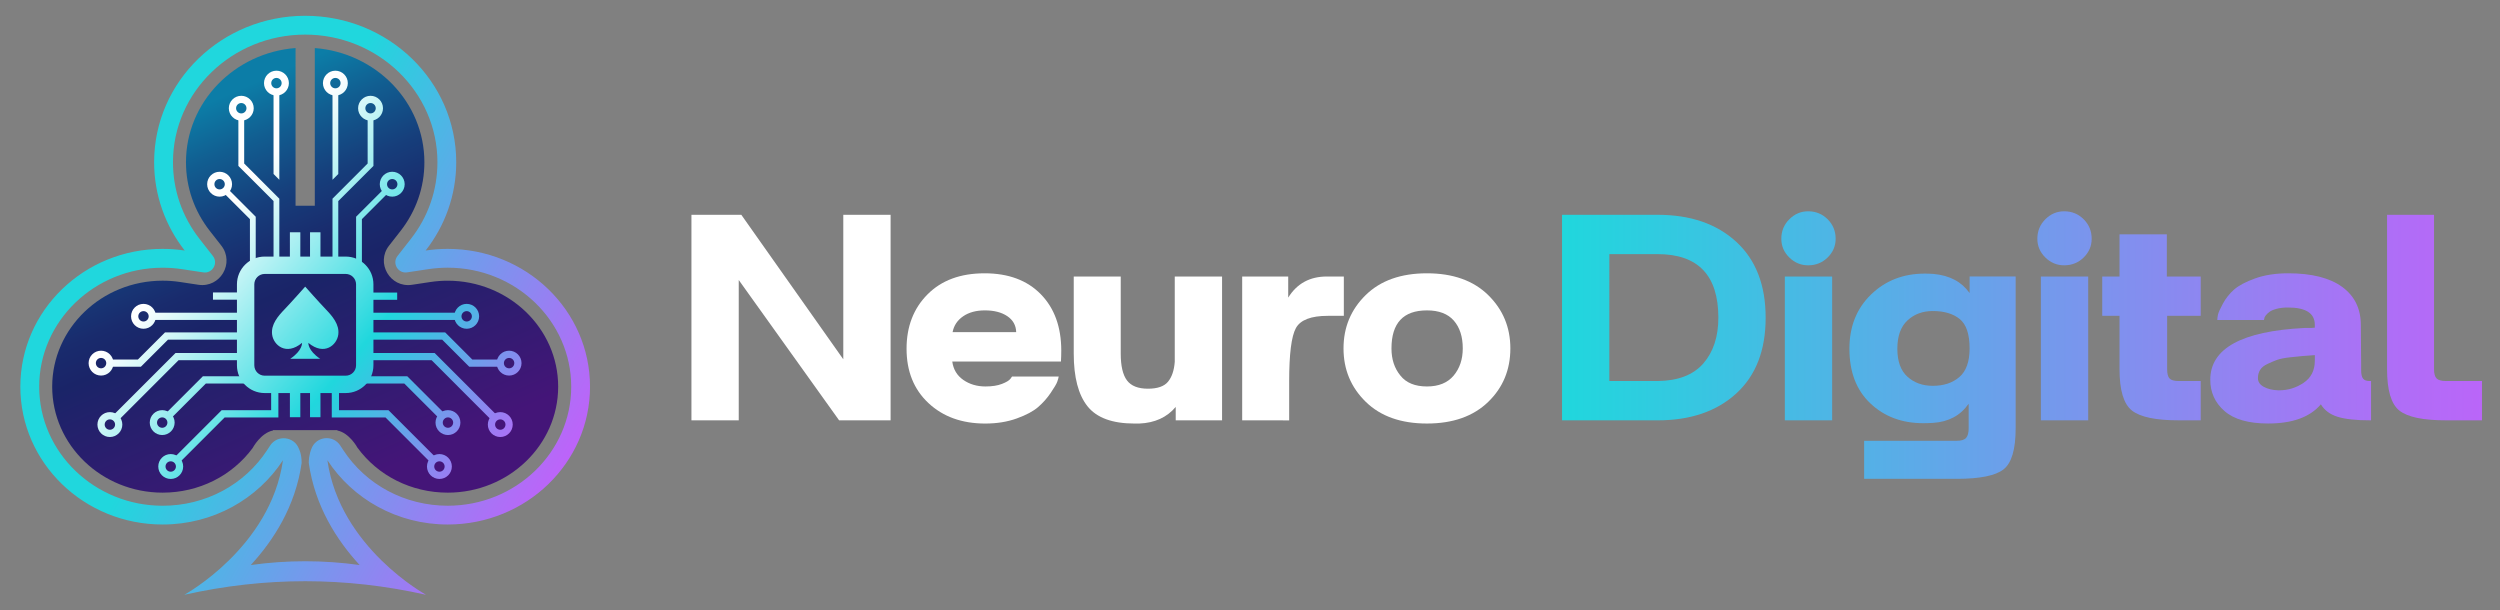<?xml version="1.0" encoding="UTF-8"?>
<svg xmlns="http://www.w3.org/2000/svg" xmlns:xlink="http://www.w3.org/1999/xlink" version="1.1" id="Layer_2" x="0px" y="0px" viewBox="0 0 1327.3 324" style="enable-background:new 0 0 1327.3 324;" xml:space="preserve">
<rect x="0" y="0" width="1327.3" height="324" fill="#808080" stroke="none"/>
<style type="text/css">
	.st0{fill:url(#SVGID_1_);}
	.st1{fill:url(#SVGID_00000021110070348533744840000003913723881454519982_);}
	.st2{fill:url(#SVGID_00000023984441147192539900000007534084796026719367_);}
	.st3{fill:url(#SVGID_00000049222187875061292430000009759690194488525440_);}
	.st4{fill:url(#SVGID_00000045579225629576221330000006612723885325409418_);}
	.st5{fill:url(#SVGID_00000059291952417509684970000014933667937792689057_);}
	.st6{fill:url(#SVGID_00000032633661698867108190000010846312252924939939_);}
	.st7{fill:url(#SVGID_00000031208743645062825640000005664561531148197018_);}
	.st8{fill:url(#SVGID_00000060714012701629505120000004266748737243902602_);}
	.st9{fill:url(#SVGID_00000008144404429253682380000016420685948880870814_);}
	.st10{fill:url(#SVGID_00000127727162269451873730000017121940926146867127_);}
	.st11{fill:url(#SVGID_00000175281777134113488430000016444762425381561011_);}
	.st12{fill:url(#SVGID_00000090974825643769118440000012902840457582780806_);}
	.st13{fill:url(#SVGID_00000087401081052763723540000002007561120009715383_);}
	.st14{fill:url(#SVGID_00000172411477488214156360000006946225802792250537_);}
	.st15{fill:url(#SVGID_00000103257390234495500690000007966984385249381306_);}
	.st16{fill:url(#SVGID_00000122681652972296064540000012972964874368097160_);}
	.st17{fill:url(#SVGID_00000050638294400110392190000005072772294063148694_);}
	.st18{fill:url(#SVGID_00000017484683445226228820000005473900469581488006_);}
	.st19{fill:url(#SVGID_00000008117160366649190430000015621162481612980904_);}
	.st20{fill:url(#SVGID_00000160169648436921380660000010967806237357696405_);}
	.st21{fill:url(#SVGID_00000013168299966465521760000010011263871500946364_);}
	.st22{fill:url(#SVGID_00000134209939936818528470000006943781180389785001_);}
	.st23{fill:url(#SVGID_00000010294389324477307910000008426198202681151620_);}
	.st24{fill:url(#SVGID_00000008123364847610827960000003214192456791181714_);}
	.st25{fill:url(#SVGID_00000112592750969170516110000004336844644891467672_);}
	.st26{fill:url(#SVGID_00000011016904151405307350000005000679560533388439_);}
	.st27{fill:url(#SVGID_00000065781127256994375830000003762525557981576114_);}
	.st28{fill:url(#SVGID_00000167392056543134728860000010063225805250784132_);}
	.st29{fill:url(#SVGID_00000003789999930428810270000005018896508995675287_);}
	.st30{fill:url(#SVGID_00000050640480966508188700000013256224831590717323_);}
	.st31{fill:url(#SVGID_00000001654673993120401310000004121207968128743057_);}
	.st32{fill:url(#SVGID_00000147916334794787326280000002456209470078103969_);}
	.st33{fill:url(#SVGID_00000060709371310937410210000017889821180380543653_);}
	.st34{fill:url(#SVGID_00000174568939744914886200000009422044601693750417_);}
	.st35{fill:url(#SVGID_00000030479433389625127260000007109431978328892595_);}
	.st36{fill:url(#SVGID_00000180347530742790349960000010592106768845914787_);}
	.st37{fill:url(#SVGID_00000116206355811360594580000017077002016286266754_);}
	.st38{fill:url(#SVGID_00000141431557767412876660000010111951476541250710_);}
	.st39{fill:url(#SVGID_00000154389358506137398200000014209203777979530173_);}
	.st40{fill:url(#SVGID_00000179633282147677182630000010249976014517687972_);}
	.st41{fill:url(#SVGID_00000103983024260126133980000000908468124539672994_);}
	.st42{fill:#FFFFFF;}
	.st43{fill:url(#SVGID_00000066502967955017286820000008375400611012722597_);}
	.st44{fill:url(#SVGID_00000064353433172493408010000016161303008554834619_);}
	.st45{fill:url(#SVGID_00000118366862228564304130000013542664149955109005_);}
	.st46{fill:url(#SVGID_00000085971845868086565850000002919167799065773492_);}
	.st47{fill:url(#SVGID_00000083778465677802894360000006937988381353656242_);}
	.st48{fill:url(#SVGID_00000089546146194473887490000016463477957692219308_);}
	.st49{fill:url(#SVGID_00000066500106432149524050000012779641859488252041_);}
</style>
<g>
	<g>
		<linearGradient id="SVGID_1_" gradientUnits="userSpaceOnUse" x1="122.279" y1="152.104" x2="297.881" y2="248.325">
			<stop offset="0" style="stop-color:#20D7DD"></stop>
			<stop offset="1" style="stop-color:#BC64F9"></stop>
		</linearGradient>
		<path class="st0" d="M162.03,18.37c38.71,0,70.21,30.39,70.21,67.75c0,14.84-4.88,28.93-14.12,40.74l-7.06,9.03    c-3.02,3.87,0.23,9.44,5.09,8.71l11.33-1.71c3.37-0.51,6.82-0.77,10.24-0.77c36.14,0,65.55,28.34,65.55,63.19    s-29.4,63.19-65.55,63.19c-22.68,0-43.44-11.07-55.53-29.62l-1.53-2.34c-3.95-6.06-13.15-4.87-15.43,1.99c0,0-1.27,2.91-1.3,7.21    v0c3.25,23.06,14.98,41.2,27.01,54.24c-19.27-2.68-38.54-2.68-57.8,0c12.03-13.04,23.76-31.18,27.01-54.24l0,0    c-0.01-4.82-1.37-7.28-1.37-7.28c-2.37-6.77-11.47-7.87-15.39-1.87l-1.5,2.3c-12.09,18.54-32.85,29.62-55.53,29.62    c-36.14,0-65.55-28.34-65.55-63.19s29.4-63.19,65.55-63.19c3.42,0,6.87,0.26,10.24,0.77l11.33,1.71c4.86,0.73,8.11-4.84,5.09-8.71    l-7.06-9.03c-9.24-11.82-14.12-25.91-14.12-40.74C91.82,48.76,123.31,18.37,162.03,18.37 M162.03,8.38    c-44.29,0-80.2,34.8-80.2,77.74c0,17.62,6.05,33.86,16.24,46.89c-3.82-0.58-7.74-0.88-11.73-0.88    c-41.72,0-75.54,32.76-75.54,73.17s33.82,73.17,75.54,73.17c26.91,0,50.52-13.63,63.9-34.15l0,0c-6.54,46.4-52.4,71.47-52.4,71.47    c42.79-9.62,85.58-9.62,128.37,0c0,0-45.86-25.06-52.4-71.47l0,0c13.38,20.52,37,34.15,63.9,34.15    c41.72,0,75.54-32.76,75.54-73.17s-33.82-73.17-75.54-73.17c-3.99,0-7.91,0.3-11.73,0.88c10.19-13.04,16.24-29.28,16.24-46.89    C242.22,43.18,206.32,8.38,162.03,8.38L162.03,8.38z"></path>
		<g>
			
				<linearGradient id="SVGID_00000176740462411284460110000011862600652578541952_" gradientUnits="userSpaceOnUse" x1="98.265" y1="60.117" x2="185.176" y2="258.016">
				<stop offset="0" style="stop-color:#0C7DA7"></stop>
				<stop offset="0.125" style="stop-color:#115E91"></stop>
				<stop offset="0.28" style="stop-color:#163E7B"></stop>
				<stop offset="0.41" style="stop-color:#192B6D"></stop>
				<stop offset="0.5" style="stop-color:#1A2468"></stop>
				<stop offset="1" style="stop-color:#441578"></stop>
			</linearGradient>
			<path style="fill:url(#SVGID_00000176740462411284460110000011862600652578541952_);" d="M237.72,149.03     c-3.08,0-6.17,0.23-9.21,0.69l-9.79,1.48c-11.59,1.75-19.37-11.56-12.15-20.8l6.1-7.8c8.28-10.59,12.65-23.21,12.65-36.48     c0-31.89-25.66-58.1-58.18-60.61v83.72h-10.22V25.5c-32.51,2.51-58.18,28.73-58.18,60.61c0,13.28,4.37,25.9,12.65,36.48l6.1,7.8     c7.22,9.24-0.56,22.55-12.15,20.8l-9.79-1.48c-3.03-0.46-6.13-0.69-9.21-0.69c-32.33,0-58.63,25.24-58.63,56.27     c0,31.03,26.3,56.27,58.63,56.27c19.2,0,36.85-8.83,47.86-23.77l0.01-0.06c0,0,4.28-7.93,10.75-9.18l-0.07-0.17     c0,0,0.65,0,1.77,0c5.83,0,24.48,0,30.7,0c1.12,0,1.77,0,1.77,0l-0.07,0.17c6.4,1.23,10.65,8.99,10.75,9.17     c11.01,14.98,28.68,23.84,47.91,23.84c32.33,0,58.63-25.24,58.63-56.27C296.35,174.28,270.04,149.03,237.72,149.03z"></path>
		</g>
		<g>
			<g>
				
					<linearGradient id="SVGID_00000021816799208078257960000005676675297297145532_" gradientUnits="userSpaceOnUse" x1="107.355" y1="126.401" x2="263.714" y2="258.103">
					<stop offset="0" style="stop-color:#FFFFFF"></stop>
					<stop offset="0.5" style="stop-color:#20D7DD"></stop>
					<stop offset="1" style="stop-color:#BC64F9"></stop>
				</linearGradient>
				<path style="fill:url(#SVGID_00000021816799208078257960000005676675297297145532_);" d="M183.53,136.22h-43      c-8.14,0-14.73,6.6-14.73,14.73v43c0,8.14,6.6,14.73,14.73,14.73h43c8.14,0,14.73-6.6,14.73-14.73v-43      C198.26,142.81,191.66,136.22,183.53,136.22z M189.04,193.95c0,3.04-2.47,5.51-5.51,5.51h-43c-3.04,0-5.51-2.47-5.51-5.51v-43      c0-3.04,2.47-5.51,5.51-5.51h43c3.04,0,5.51,2.47,5.51,5.51V193.95z"></path>
				
					<linearGradient id="SVGID_00000027590828008863937720000000747928545786749320_" gradientUnits="userSpaceOnUse" x1="106.26" y1="127.703" x2="262.618" y2="259.405">
					<stop offset="0" style="stop-color:#FFFFFF"></stop>
					<stop offset="0.5" style="stop-color:#20D7DD"></stop>
					<stop offset="1" style="stop-color:#BC64F9"></stop>
				</linearGradient>
				<path style="fill:url(#SVGID_00000027590828008863937720000000747928545786749320_);" d="M172.88,164.12      c-3.5-3.64-10.85-11.94-10.85-11.94s-7.36,8.3-10.85,11.94c-3.5,3.64-7.43,8.08-6.7,13.55s7.36,11.43,15.88,4.37      c0,0,0.36,4.01-6.26,8.45h7.94h7.94c-6.63-4.44-6.26-8.45-6.26-8.45c8.52,7.06,15.15,1.09,15.88-4.37      S176.37,167.76,172.88,164.12z"></path>
				
					<linearGradient id="SVGID_00000023262261667361925560000000368926589831343527_" gradientUnits="userSpaceOnUse" x1="125.6" y1="104.742" x2="281.958" y2="236.444">
					<stop offset="0" style="stop-color:#FFFFFF"></stop>
					<stop offset="0.5" style="stop-color:#20D7DD"></stop>
					<stop offset="1" style="stop-color:#BC64F9"></stop>
				</linearGradient>
				
					<rect x="153.91" y="123.32" style="fill:url(#SVGID_00000023262261667361925560000000368926589831343527_);" width="5.54" height="15.2"></rect>
				
					<linearGradient id="SVGID_00000140010597615280555230000015747530746188972685_" gradientUnits="userSpaceOnUse" x1="130.037" y1="99.473" x2="286.396" y2="231.175">
					<stop offset="0" style="stop-color:#FFFFFF"></stop>
					<stop offset="0.5" style="stop-color:#20D7DD"></stop>
					<stop offset="1" style="stop-color:#BC64F9"></stop>
				</linearGradient>
				
					<rect x="164.6" y="123.32" style="fill:url(#SVGID_00000140010597615280555230000015747530746188972685_);" width="5.54" height="15.2"></rect>
				
					<linearGradient id="SVGID_00000073713963125929799410000015178311908501548688_" gradientUnits="userSpaceOnUse" x1="84.708" y1="153.289" x2="241.067" y2="284.991">
					<stop offset="0" style="stop-color:#FFFFFF"></stop>
					<stop offset="0.5" style="stop-color:#20D7DD"></stop>
					<stop offset="1" style="stop-color:#BC64F9"></stop>
				</linearGradient>
				
					<rect x="153.91" y="206.31" style="fill:url(#SVGID_00000073713963125929799410000015178311908501548688_);" width="5.54" height="15.2"></rect>
				
					<linearGradient id="SVGID_00000174597677578183948820000011592194087519694723_" gradientUnits="userSpaceOnUse" x1="89.146" y1="148.02" x2="245.504" y2="279.722">
					<stop offset="0" style="stop-color:#FFFFFF"></stop>
					<stop offset="0.5" style="stop-color:#20D7DD"></stop>
					<stop offset="1" style="stop-color:#BC64F9"></stop>
				</linearGradient>
				
					<rect x="164.6" y="206.31" style="fill:url(#SVGID_00000174597677578183948820000011592194087519694723_);" width="5.54" height="15.2"></rect>
			</g>
			<g>
				
					<linearGradient id="SVGID_00000013152737159877891950000002714134436203016593_" gradientUnits="userSpaceOnUse" x1="96.181" y1="139.668" x2="252.54" y2="271.37">
					<stop offset="0" style="stop-color:#FFFFFF"></stop>
					<stop offset="0.5" style="stop-color:#20D7DD"></stop>
					<stop offset="1" style="stop-color:#BC64F9"></stop>
				</linearGradient>
				<polygon style="fill:url(#SVGID_00000013152737159877891950000002714134436203016593_);" points="229.09,246.05 204.67,221.63       176.14,221.63 176.14,204.14 179.99,204.14 179.99,217.79 206.26,217.79 231.81,243.33     "></polygon>
				
					<linearGradient id="SVGID_00000099648972313322901050000012207530281857131181_" gradientUnits="userSpaceOnUse" x1="99.866" y1="135.293" x2="256.224" y2="266.995">
					<stop offset="0" style="stop-color:#FFFFFF"></stop>
					<stop offset="0.5" style="stop-color:#20D7DD"></stop>
					<stop offset="1" style="stop-color:#BC64F9"></stop>
				</linearGradient>
				<path style="fill:url(#SVGID_00000099648972313322901050000012207530281857131181_);" d="M233.3,254.29      c-3.64,0-6.61-2.96-6.61-6.61s2.96-6.61,6.61-6.61c3.64,0,6.6,2.96,6.6,6.61S236.94,254.29,233.3,254.29z M233.3,244.92      c-1.52,0-2.76,1.24-2.76,2.76s1.24,2.76,2.76,2.76c1.52,0,2.76-1.24,2.76-2.76S234.83,244.92,233.3,244.92z"></path>
				
					<linearGradient id="SVGID_00000137097275360528884460000016288131869401105560_" gradientUnits="userSpaceOnUse" x1="107.856" y1="125.807" x2="264.215" y2="257.509">
					<stop offset="0" style="stop-color:#FFFFFF"></stop>
					<stop offset="0.5" style="stop-color:#20D7DD"></stop>
					<stop offset="1" style="stop-color:#BC64F9"></stop>
				</linearGradient>
				<polygon style="fill:url(#SVGID_00000137097275360528884460000016288131869401105560_);" points="234.47,223.44 214.65,203.62       179.67,203.62 179.67,199.78 216.24,199.78 237.19,220.72     "></polygon>
				
					<linearGradient id="SVGID_00000000925243396773506730000018108341742693572494_" gradientUnits="userSpaceOnUse" x1="113.237" y1="119.419" x2="269.595" y2="251.121">
					<stop offset="0" style="stop-color:#FFFFFF"></stop>
					<stop offset="0.5" style="stop-color:#20D7DD"></stop>
					<stop offset="1" style="stop-color:#BC64F9"></stop>
				</linearGradient>
				<path style="fill:url(#SVGID_00000000925243396773506730000018108341742693572494_);" d="M237.83,230.97      c-3.64,0-6.61-2.96-6.61-6.61s2.96-6.61,6.61-6.61c3.64,0,6.61,2.96,6.61,6.61S241.47,230.97,237.83,230.97z M237.83,221.6      c-1.52,0-2.76,1.24-2.76,2.76s1.24,2.76,2.76,2.76s2.76-1.24,2.76-2.76S239.35,221.6,237.83,221.6z"></path>
				
					<linearGradient id="SVGID_00000037671765388831364890000007798378476415438248_" gradientUnits="userSpaceOnUse" x1="119.969" y1="111.426" x2="276.328" y2="243.128">
					<stop offset="0" style="stop-color:#FFFFFF"></stop>
					<stop offset="0.5" style="stop-color:#20D7DD"></stop>
					<stop offset="1" style="stop-color:#BC64F9"></stop>
				</linearGradient>
				<polygon style="fill:url(#SVGID_00000037671765388831364890000007798378476415438248_);" points="261.97,224.07 229.16,191.25       194.17,191.25 194.17,187.41 230.75,187.41 264.69,221.35     "></polygon>
				
					<linearGradient id="SVGID_00000067207386639005635430000010058654529271469194_" gradientUnits="userSpaceOnUse" x1="124.25" y1="106.344" x2="280.609" y2="238.046">
					<stop offset="0" style="stop-color:#FFFFFF"></stop>
					<stop offset="0.5" style="stop-color:#20D7DD"></stop>
					<stop offset="1" style="stop-color:#BC64F9"></stop>
				</linearGradient>
				<path style="fill:url(#SVGID_00000067207386639005635430000010058654529271469194_);" d="M265.61,232.02      c-3.64,0-6.61-2.96-6.61-6.61c0-3.64,2.96-6.61,6.61-6.61s6.61,2.96,6.61,6.61C272.21,229.05,269.25,232.02,265.61,232.02z       M265.61,222.65c-1.52,0-2.76,1.24-2.76,2.76c0,1.52,1.24,2.76,2.76,2.76s2.76-1.24,2.76-2.76      C268.37,223.89,267.13,222.65,265.61,222.65z"></path>
				
					<linearGradient id="SVGID_00000101102194509627680180000000273262202947530938_" gradientUnits="userSpaceOnUse" x1="129.596" y1="99.997" x2="285.954" y2="231.699">
					<stop offset="0" style="stop-color:#FFFFFF"></stop>
					<stop offset="0.5" style="stop-color:#20D7DD"></stop>
					<stop offset="1" style="stop-color:#BC64F9"></stop>
				</linearGradient>
				<polygon style="fill:url(#SVGID_00000101102194509627680180000000273262202947530938_);" points="266.52,194.71 249.14,194.71       234.75,180.32 195.92,180.32 195.92,176.47 236.34,176.47 250.74,190.87 266.52,190.87     "></polygon>
				
					<linearGradient id="SVGID_00000164495963457070892080000002827928200674211997_" gradientUnits="userSpaceOnUse" x1="142.267" y1="84.954" x2="298.625" y2="216.656">
					<stop offset="0" style="stop-color:#FFFFFF"></stop>
					<stop offset="0.5" style="stop-color:#20D7DD"></stop>
					<stop offset="1" style="stop-color:#BC64F9"></stop>
				</linearGradient>
				<path style="fill:url(#SVGID_00000164495963457070892080000002827928200674211997_);" d="M270.29,199.4      c-3.64,0-6.61-2.96-6.61-6.6s2.96-6.61,6.61-6.61c3.64,0,6.6,2.96,6.6,6.61S273.94,199.4,270.29,199.4z M270.29,190.03      c-1.52,0-2.76,1.24-2.76,2.76c0,1.52,1.24,2.76,2.76,2.76c1.52,0,2.76-1.24,2.76-2.76      C273.06,191.27,271.82,190.03,270.29,190.03z"></path>
				
					<linearGradient id="SVGID_00000005235117760545825020000014723341552715266484_" gradientUnits="userSpaceOnUse" x1="133.769" y1="95.043" x2="290.127" y2="226.745">
					<stop offset="0" style="stop-color:#FFFFFF"></stop>
					<stop offset="0.5" style="stop-color:#20D7DD"></stop>
					<stop offset="1" style="stop-color:#BC64F9"></stop>
				</linearGradient>
				
					<rect x="195.95" y="166.02" style="fill:url(#SVGID_00000005235117760545825020000014723341552715266484_);" width="48.73" height="3.84"></rect>
				
					<linearGradient id="SVGID_00000127733769774152005520000006026247105468961439_" gradientUnits="userSpaceOnUse" x1="145.162" y1="81.517" x2="301.52" y2="213.219">
					<stop offset="0" style="stop-color:#FFFFFF"></stop>
					<stop offset="0.5" style="stop-color:#20D7DD"></stop>
					<stop offset="1" style="stop-color:#BC64F9"></stop>
				</linearGradient>
				<path style="fill:url(#SVGID_00000127733769774152005520000006026247105468961439_);" d="M247.77,174.55      c-3.64,0-6.61-2.96-6.61-6.61c0-3.64,2.96-6.61,6.61-6.61c3.64,0,6.61,2.96,6.61,6.61      C254.38,171.59,251.41,174.55,247.77,174.55z M247.77,165.18c-1.52,0-2.76,1.24-2.76,2.76s1.24,2.76,2.76,2.76      c1.52,0,2.76-1.24,2.76-2.76S249.29,165.18,247.77,165.18z"></path>
				
					<linearGradient id="SVGID_00000057864634962645740080000005481340906500668288_" gradientUnits="userSpaceOnUse" x1="132.021" y1="97.118" x2="288.379" y2="228.82">
					<stop offset="0" style="stop-color:#FFFFFF"></stop>
					<stop offset="0.5" style="stop-color:#20D7DD"></stop>
					<stop offset="1" style="stop-color:#BC64F9"></stop>
				</linearGradient>
				
					<rect x="195.95" y="155.33" style="fill:url(#SVGID_00000057864634962645740080000005481340906500668288_);" width="14.92" height="3.84"></rect>
			</g>
			<g>
				
					<linearGradient id="SVGID_00000023252216369300275380000009214676873521477280_" gradientUnits="userSpaceOnUse" x1="64.527" y1="177.248" x2="220.886" y2="308.95">
					<stop offset="0" style="stop-color:#FFFFFF"></stop>
					<stop offset="0.5" style="stop-color:#20D7DD"></stop>
					<stop offset="1" style="stop-color:#BC64F9"></stop>
				</linearGradient>
				<polygon style="fill:url(#SVGID_00000023252216369300275380000009214676873521477280_);" points="94.86,246.05 92.14,243.33       117.68,217.79 143.96,217.79 143.96,204.14 147.8,204.14 147.8,221.63 119.27,221.63     "></polygon>
				
					<linearGradient id="SVGID_00000032619988821920762500000003892359786354576270_" gradientUnits="userSpaceOnUse" x1="40.659" y1="205.584" x2="197.018" y2="337.286">
					<stop offset="0" style="stop-color:#FFFFFF"></stop>
					<stop offset="0.5" style="stop-color:#20D7DD"></stop>
					<stop offset="1" style="stop-color:#BC64F9"></stop>
				</linearGradient>
				<path style="fill:url(#SVGID_00000032619988821920762500000003892359786354576270_);" d="M90.64,254.29      c-3.64,0-6.61-2.96-6.61-6.61s2.96-6.61,6.61-6.61c3.64,0,6.61,2.96,6.61,6.61S94.29,254.29,90.64,254.29z M90.64,244.92      c-1.52,0-2.76,1.24-2.76,2.76s1.24,2.76,2.76,2.76c1.52,0,2.76-1.24,2.76-2.76S92.17,244.92,90.64,244.92z"></path>
				
					<linearGradient id="SVGID_00000114036222167610087900000006526278921207943332_" gradientUnits="userSpaceOnUse" x1="69.323" y1="171.554" x2="225.682" y2="303.256">
					<stop offset="0" style="stop-color:#FFFFFF"></stop>
					<stop offset="0.5" style="stop-color:#20D7DD"></stop>
					<stop offset="1" style="stop-color:#BC64F9"></stop>
				</linearGradient>
				<polygon style="fill:url(#SVGID_00000114036222167610087900000006526278921207943332_);" points="89.47,223.44 86.76,220.72       107.7,199.78 144.28,199.78 144.28,203.62 109.29,203.62     "></polygon>
				
					<linearGradient id="SVGID_00000162348026409115802460000009556307156348919223_" gradientUnits="userSpaceOnUse" x1="50.274" y1="194.17" x2="206.632" y2="325.872">
					<stop offset="0" style="stop-color:#FFFFFF"></stop>
					<stop offset="0.5" style="stop-color:#20D7DD"></stop>
					<stop offset="1" style="stop-color:#BC64F9"></stop>
				</linearGradient>
				<path style="fill:url(#SVGID_00000162348026409115802460000009556307156348919223_);" d="M86.12,230.97      c-3.64,0-6.61-2.96-6.61-6.61s2.96-6.61,6.61-6.61c3.64,0,6.6,2.96,6.6,6.61S89.76,230.97,86.12,230.97z M86.12,221.6      c-1.52,0-2.76,1.24-2.76,2.76s1.24,2.76,2.76,2.76c1.52,0,2.76-1.24,2.76-2.76S87.64,221.6,86.12,221.6z"></path>
				
					<linearGradient id="SVGID_00000065073697759027343850000002844645932797308084_" gradientUnits="userSpaceOnUse" x1="63.498" y1="178.469" x2="219.857" y2="310.171">
					<stop offset="0" style="stop-color:#FFFFFF"></stop>
					<stop offset="0.5" style="stop-color:#20D7DD"></stop>
					<stop offset="1" style="stop-color:#BC64F9"></stop>
				</linearGradient>
				<polygon style="fill:url(#SVGID_00000065073697759027343850000002844645932797308084_);" points="61.97,224.07 59.26,221.35       93.2,187.41 129.78,187.41 129.78,191.25 94.79,191.25     "></polygon>
				
					<linearGradient id="SVGID_00000128460291200024021210000010391867848314183088_" gradientUnits="userSpaceOnUse" x1="38.227" y1="208.472" x2="194.585" y2="340.174">
					<stop offset="0" style="stop-color:#FFFFFF"></stop>
					<stop offset="0.5" style="stop-color:#20D7DD"></stop>
					<stop offset="1" style="stop-color:#BC64F9"></stop>
				</linearGradient>
				<path style="fill:url(#SVGID_00000128460291200024021210000010391867848314183088_);" d="M58.34,232.02      c-3.64,0-6.61-2.96-6.61-6.61c0-3.64,2.96-6.61,6.61-6.61c3.64,0,6.61,2.96,6.61,6.61C64.94,229.05,61.98,232.02,58.34,232.02z       M58.34,222.65c-1.52,0-2.76,1.24-2.76,2.76c0,1.52,1.24,2.76,2.76,2.76c1.52,0,2.76-1.24,2.76-2.76      C61.1,223.89,59.86,222.65,58.34,222.65z"></path>
				
					<linearGradient id="SVGID_00000116924633028844428780000010978800133801509816_" gradientUnits="userSpaceOnUse" x1="72.119" y1="168.234" x2="228.478" y2="299.936">
					<stop offset="0" style="stop-color:#FFFFFF"></stop>
					<stop offset="0.5" style="stop-color:#20D7DD"></stop>
					<stop offset="1" style="stop-color:#BC64F9"></stop>
				</linearGradient>
				<polygon style="fill:url(#SVGID_00000116924633028844428780000010978800133801509816_);" points="74.8,194.71 57.43,194.71       57.43,190.87 73.21,190.87 87.61,176.47 128.03,176.47 128.03,180.32 89.2,180.32     "></polygon>
				
					<linearGradient id="SVGID_00000102534096811705366900000006956876975857935029_" gradientUnits="userSpaceOnUse" x1="52.355" y1="191.699" x2="208.714" y2="323.401">
					<stop offset="0" style="stop-color:#FFFFFF"></stop>
					<stop offset="0.5" style="stop-color:#20D7DD"></stop>
					<stop offset="1" style="stop-color:#BC64F9"></stop>
				</linearGradient>
				<path style="fill:url(#SVGID_00000102534096811705366900000006956876975857935029_);" d="M53.65,199.4      c-3.64,0-6.61-2.96-6.61-6.6s2.96-6.61,6.61-6.61c3.64,0,6.61,2.96,6.61,6.61S57.29,199.4,53.65,199.4z M53.65,190.03      c-1.52,0-2.76,1.24-2.76,2.76c0,1.52,1.24,2.76,2.76,2.76s2.76-1.24,2.76-2.76C56.42,191.27,55.18,190.03,53.65,190.03z"></path>
				
					<linearGradient id="SVGID_00000069393423586563316590000017425116328054431617_" gradientUnits="userSpaceOnUse" x1="85.338" y1="152.541" x2="241.696" y2="284.243">
					<stop offset="0" style="stop-color:#FFFFFF"></stop>
					<stop offset="0.5" style="stop-color:#20D7DD"></stop>
					<stop offset="1" style="stop-color:#BC64F9"></stop>
				</linearGradient>
				
					<rect x="79.26" y="166.02" style="fill:url(#SVGID_00000069393423586563316590000017425116328054431617_);" width="48.73" height="3.84"></rect>
				
					<linearGradient id="SVGID_00000160175040695250014690000011438685940874051224_" gradientUnits="userSpaceOnUse" x1="73.945" y1="166.067" x2="230.303" y2="297.769">
					<stop offset="0" style="stop-color:#FFFFFF"></stop>
					<stop offset="0.5" style="stop-color:#20D7DD"></stop>
					<stop offset="1" style="stop-color:#BC64F9"></stop>
				</linearGradient>
				<path style="fill:url(#SVGID_00000160175040695250014690000011438685940874051224_);" d="M76.18,174.55      c-3.64,0-6.6-2.96-6.6-6.61c0-3.64,2.96-6.61,6.6-6.61c3.64,0,6.61,2.96,6.61,6.61C82.78,171.59,79.82,174.55,76.18,174.55z       M76.18,165.18c-1.52,0-2.76,1.24-2.76,2.76s1.24,2.76,2.76,2.76c1.52,0,2.76-1.24,2.76-2.76S77.7,165.18,76.18,165.18z"></path>
				
					<linearGradient id="SVGID_00000076581311210855424830000010396179856614224279_" gradientUnits="userSpaceOnUse" x1="97.655" y1="137.918" x2="254.013" y2="269.62">
					<stop offset="0" style="stop-color:#FFFFFF"></stop>
					<stop offset="0.5" style="stop-color:#20D7DD"></stop>
					<stop offset="1" style="stop-color:#BC64F9"></stop>
				</linearGradient>
				
					<rect x="113.07" y="155.27" style="fill:url(#SVGID_00000076581311210855424830000010396179856614224279_);" width="14.92" height="3.84"></rect>
			</g>
			<g>
				
					<linearGradient id="SVGID_00000152241943097103412590000000907674165267619971_" gradientUnits="userSpaceOnUse" x1="145.756" y1="80.812" x2="302.114" y2="212.514">
					<stop offset="0" style="stop-color:#FFFFFF"></stop>
					<stop offset="0.5" style="stop-color:#20D7DD"></stop>
					<stop offset="1" style="stop-color:#BC64F9"></stop>
				</linearGradient>
				<polygon style="fill:url(#SVGID_00000152241943097103412590000000907674165267619971_);" points="192.14,148.11 189.06,148.11       189.06,115.07 204.59,99.54 206.76,101.72 192.14,116.34     "></polygon>
				
					<linearGradient id="SVGID_00000009572485645574817700000002367901214834308030_" gradientUnits="userSpaceOnUse" x1="163.315" y1="59.965" x2="319.674" y2="191.667">
					<stop offset="0" style="stop-color:#FFFFFF"></stop>
					<stop offset="0.5" style="stop-color:#20D7DD"></stop>
					<stop offset="1" style="stop-color:#BC64F9"></stop>
				</linearGradient>
				<path style="fill:url(#SVGID_00000009572485645574817700000002367901214834308030_);" d="M208.24,104.41      c-3.64,0-6.61-2.96-6.61-6.61c0-3.64,2.96-6.61,6.61-6.61c3.64,0,6.61,2.96,6.61,6.61      C214.85,101.45,211.88,104.41,208.24,104.41z M208.24,95.04c-1.52,0-2.76,1.24-2.76,2.76c0,1.52,1.24,2.76,2.76,2.76      c1.52,0,2.76-1.24,2.76-2.76C211,96.28,209.76,95.04,208.24,95.04z"></path>
				
					<linearGradient id="SVGID_00000125575866280992689820000016206946207897958286_" gradientUnits="userSpaceOnUse" x1="153.698" y1="71.382" x2="310.057" y2="203.084">
					<stop offset="0" style="stop-color:#FFFFFF"></stop>
					<stop offset="0.5" style="stop-color:#20D7DD"></stop>
					<stop offset="1" style="stop-color:#BC64F9"></stop>
				</linearGradient>
				<polygon style="fill:url(#SVGID_00000125575866280992689820000016206946207897958286_);" points="179.6,138.52 176.53,138.52       176.53,105.48 195.19,86.81 195.19,61.01 198.27,61.01 198.27,88.09 179.6,106.75     "></polygon>
				
					<linearGradient id="SVGID_00000085973029269560292620000008189121262147008940_" gradientUnits="userSpaceOnUse" x1="178.416" y1="42.038" x2="334.774" y2="173.74">
					<stop offset="0" style="stop-color:#FFFFFF"></stop>
					<stop offset="0.5" style="stop-color:#20D7DD"></stop>
					<stop offset="1" style="stop-color:#BC64F9"></stop>
				</linearGradient>
				<path style="fill:url(#SVGID_00000085973029269560292620000008189121262147008940_);" d="M196.73,64.07      c-3.64,0-6.61-2.96-6.61-6.6c0-3.64,2.96-6.61,6.61-6.61c3.64,0,6.61,2.96,6.61,6.61C203.34,61.11,200.37,64.07,196.73,64.07z       M196.73,54.7c-1.52,0-2.76,1.24-2.76,2.76c0,1.52,1.24,2.76,2.76,2.76c1.52,0,2.76-1.24,2.76-2.76      C199.49,55.94,198.26,54.7,196.73,54.7z"></path>
				
					<linearGradient id="SVGID_00000163782253650460097980000000022678050409758143_" gradientUnits="userSpaceOnUse" x1="163.795" y1="59.396" x2="320.153" y2="191.098">
					<stop offset="0" style="stop-color:#FFFFFF"></stop>
					<stop offset="0.5" style="stop-color:#20D7DD"></stop>
					<stop offset="1" style="stop-color:#BC64F9"></stop>
				</linearGradient>
				<polygon style="fill:url(#SVGID_00000163782253650460097980000000022678050409758143_);" points="179.6,92.38 176.53,95.45       176.53,47.38 179.6,47.38     "></polygon>
				
					<linearGradient id="SVGID_00000121265324632695370970000001033019914931692956_" gradientUnits="userSpaceOnUse" x1="177.239" y1="43.435" x2="333.597" y2="175.137">
					<stop offset="0" style="stop-color:#FFFFFF"></stop>
					<stop offset="0.5" style="stop-color:#20D7DD"></stop>
					<stop offset="1" style="stop-color:#BC64F9"></stop>
				</linearGradient>
				<path style="fill:url(#SVGID_00000121265324632695370970000001033019914931692956_);" d="M178.06,50.74      c-3.64,0-6.61-2.96-6.61-6.6c0-3.64,2.96-6.61,6.61-6.61c3.64,0,6.61,2.96,6.61,6.61C184.67,47.77,181.71,50.74,178.06,50.74z       M178.06,41.37c-1.52,0-2.76,1.24-2.76,2.76c0,1.52,1.24,2.76,2.76,2.76c1.52,0,2.76-1.24,2.76-2.76      C180.83,42.61,179.59,41.37,178.06,41.37z"></path>
			</g>
			<g>
				
					<linearGradient id="SVGID_00000121251270701531284840000001210553183376910251_" gradientUnits="userSpaceOnUse" x1="116.556" y1="115.478" x2="272.915" y2="247.18">
					<stop offset="0" style="stop-color:#FFFFFF"></stop>
					<stop offset="0.5" style="stop-color:#20D7DD"></stop>
					<stop offset="1" style="stop-color:#BC64F9"></stop>
				</linearGradient>
				<polygon style="fill:url(#SVGID_00000121251270701531284840000001210553183376910251_);" points="135.77,148.11 132.69,148.11       132.69,116.34 118.07,101.72 120.24,99.54 135.77,115.07     "></polygon>
				
					<linearGradient id="SVGID_00000138533829146192788680000002006728233350432664_" gradientUnits="userSpaceOnUse" x1="125.278" y1="105.124" x2="281.637" y2="236.826">
					<stop offset="0" style="stop-color:#FFFFFF"></stop>
					<stop offset="0.5" style="stop-color:#20D7DD"></stop>
					<stop offset="1" style="stop-color:#BC64F9"></stop>
				</linearGradient>
				<path style="fill:url(#SVGID_00000138533829146192788680000002006728233350432664_);" d="M116.59,104.41      c-3.64,0-6.61-2.96-6.61-6.61c0-3.64,2.96-6.61,6.61-6.61c3.64,0,6.61,2.96,6.61,6.61C123.2,101.45,120.23,104.41,116.59,104.41      z M116.59,95.04c-1.52,0-2.76,1.24-2.76,2.76c0,1.52,1.24,2.76,2.76,2.76c1.52,0,2.76-1.24,2.76-2.76      C119.35,96.28,118.11,95.04,116.59,95.04z"></path>
				
					<linearGradient id="SVGID_00000103254567995119625080000017517377598546849698_" gradientUnits="userSpaceOnUse" x1="132.962" y1="96.002" x2="289.32" y2="227.703">
					<stop offset="0" style="stop-color:#FFFFFF"></stop>
					<stop offset="0.5" style="stop-color:#20D7DD"></stop>
					<stop offset="1" style="stop-color:#BC64F9"></stop>
				</linearGradient>
				<polygon style="fill:url(#SVGID_00000103254567995119625080000017517377598546849698_);" points="148.3,138.52 145.23,138.52       145.23,106.75 126.56,88.09 126.56,61.01 129.64,61.01 129.64,86.81 148.3,105.48     "></polygon>
				
					<linearGradient id="SVGID_00000039135515375360036510000001806360598355965336_" gradientUnits="userSpaceOnUse" x1="149.931" y1="75.855" x2="306.29" y2="207.557">
					<stop offset="0" style="stop-color:#FFFFFF"></stop>
					<stop offset="0.5" style="stop-color:#20D7DD"></stop>
					<stop offset="1" style="stop-color:#BC64F9"></stop>
				</linearGradient>
				<path style="fill:url(#SVGID_00000039135515375360036510000001806360598355965336_);" d="M128.1,64.07      c-3.64,0-6.61-2.96-6.61-6.6c0-3.64,2.96-6.61,6.61-6.61c3.64,0,6.61,2.96,6.61,6.61C134.7,61.11,131.74,64.07,128.1,64.07z       M128.1,54.7c-1.52,0-2.76,1.24-2.76,2.76c0,1.52,1.24,2.76,2.76,2.76c1.52,0,2.76-1.24,2.76-2.76      C130.86,55.94,129.62,54.7,128.1,54.7z"></path>
				
					<linearGradient id="SVGID_00000129891051753565420360000016112269042250434702_" gradientUnits="userSpaceOnUse" x1="151.443" y1="74.06" x2="307.801" y2="205.762">
					<stop offset="0" style="stop-color:#FFFFFF"></stop>
					<stop offset="0.5" style="stop-color:#20D7DD"></stop>
					<stop offset="1" style="stop-color:#BC64F9"></stop>
				</linearGradient>
				<polygon style="fill:url(#SVGID_00000129891051753565420360000016112269042250434702_);" points="145.23,92.38 148.3,95.45       148.3,47.38 145.23,47.38     "></polygon>
				
					<linearGradient id="SVGID_00000157279245311517993940000008376074334820615332_" gradientUnits="userSpaceOnUse" x1="164.249" y1="58.857" x2="320.607" y2="190.559">
					<stop offset="0" style="stop-color:#FFFFFF"></stop>
					<stop offset="0.5" style="stop-color:#20D7DD"></stop>
					<stop offset="1" style="stop-color:#BC64F9"></stop>
				</linearGradient>
				<path style="fill:url(#SVGID_00000157279245311517993940000008376074334820615332_);" d="M146.77,50.74      c-3.64,0-6.61-2.96-6.61-6.6c0-3.64,2.96-6.61,6.61-6.61c3.64,0,6.61,2.96,6.61,6.61C153.37,47.77,150.41,50.74,146.77,50.74z       M146.77,41.37c-1.52,0-2.76,1.24-2.76,2.76c0,1.52,1.24,2.76,2.76,2.76s2.76-1.24,2.76-2.76      C149.53,42.61,148.29,41.37,146.77,41.37z"></path>
			</g>
		</g>
	</g>
	<g>
		<g>
			<path class="st42" d="M367.1,114.04h26.48l54.14,76.71v-76.71h25.12v109.12H445.5l-53.29-74.5v74.5H367.1V114.04z"></path>
			<path class="st42" d="M481.31,185.15c0-11.77,3.7-21.38,11.12-28.85c7.41-7.47,17.51-11.2,30.29-11.2     c12.67,0,22.63,3.71,29.87,11.12c7.24,7.41,10.86,17.4,10.86,29.95c0,1.92-0.06,3.85-0.17,5.77h-57.7     c0.56,4.19,2.52,7.44,5.85,9.76c3.34,2.32,7.27,3.48,11.79,3.48c3.51,0,6.42-0.45,8.74-1.36c2.32-0.9,3.82-1.81,4.5-2.71     l0.85-1.19h24.78c-0.11,0.68-0.37,1.59-0.76,2.72c-0.4,1.13-1.56,3.11-3.48,5.94c-1.92,2.83-4.16,5.35-6.7,7.55     c-2.55,2.21-6.31,4.22-11.29,6.02c-4.98,1.81-10.58,2.72-16.8,2.72c-12.33,0-22.38-3.62-30.12-10.86     C485.19,206.76,481.31,197.15,481.31,185.15z M505.75,176.33h33.77c-0.11-3.62-1.7-6.45-4.75-8.49     c-3.05-2.04-7.02-3.05-11.88-3.05c-4.64,0-8.49,1.05-11.54,3.14C508.3,170.02,506.43,172.82,505.75,176.33z"></path>
			<path class="st42" d="M570.07,187.7v-40.9h24.95v40.9c0,6.56,1.1,11.31,3.31,14.26c2.21,2.94,5.91,4.41,11.12,4.41     c5.09,0,8.65-1.24,10.69-3.73c2.04-2.49,3.22-6,3.56-10.52V146.8h25.12v76.37h-24.61v-7.13c-4.64,5.54-11.09,8.49-19.35,8.83     c-0.91,0-1.75,0-2.54,0c-11.77,0-20.08-3.06-24.95-9.17C572.5,209.59,570.07,200.26,570.07,187.7z"></path>
			<path class="st42" d="M683.94,146.8V158c4.64-7.47,11.48-11.2,20.53-11.2h9v20.88h-8.49c-8.94,0-14.6,2.18-16.97,6.53     c-2.38,4.36-3.56,13.78-3.56,28.26v20.71H659.5V146.8H683.94z"></path>
			<path class="st42" d="M713.3,184.98c0-11.2,3.93-20.65,11.79-28.34c7.86-7.69,18.69-11.54,32.5-11.54     c13.8,0,24.63,3.85,32.5,11.54c7.86,7.7,11.79,17.14,11.79,28.34c0,11.32-3.9,20.76-11.71,28.34     c-7.92,7.7-18.78,11.54-32.58,11.54c-13.8,0-24.64-3.85-32.5-11.54C717.23,205.63,713.3,196.18,713.3,184.98z M743.51,199.41     c3.05,3.85,7.75,5.77,14.09,5.77c6.22,0,10.95-1.92,14.17-5.77c3.22-3.84,4.84-8.66,4.84-14.43c0-6.22-1.59-11.14-4.75-14.76     c-3.17-3.62-7.92-5.43-14.26-5.43c-12.56,0-18.84,6.73-18.84,20.2C738.76,190.75,740.34,195.56,743.51,199.41z"></path>
		</g>
		<g>
			
				<linearGradient id="SVGID_00000049920751044014872260000000121568668794779836_" gradientUnits="userSpaceOnUse" x1="830.131" y1="168.606" x2="1311.398" y2="168.606">
				<stop offset="0" style="stop-color:#20D7DD"></stop>
				<stop offset="1" style="stop-color:#BC64F9"></stop>
			</linearGradient>
			<path style="fill:url(#SVGID_00000049920751044014872260000000121568668794779836_);" d="M829.32,114.04h50.74     c17.42,0,31.34,4.78,41.75,14.34c10.41,9.56,15.61,23,15.61,40.31c0,17.31-5.21,30.72-15.61,40.22     c-10.41,9.5-24.33,14.26-41.75,14.26h-50.74V114.04z M854.43,202.29h25.63c10.86-0.11,18.95-3.22,24.27-9.33     c5.32-6.11,7.98-14.2,7.98-24.27c0-22.51-10.75-33.77-32.25-33.77h-25.63V202.29z"></path>
			
				<linearGradient id="SVGID_00000000940190669505930930000000170199463490004147_" gradientUnits="userSpaceOnUse" x1="830.131" y1="167.672" x2="1311.398" y2="167.672">
				<stop offset="0" style="stop-color:#20D7DD"></stop>
				<stop offset="1" style="stop-color:#BC64F9"></stop>
			</linearGradient>
			<path style="fill:url(#SVGID_00000000940190669505930930000000170199463490004147_);" d="M945.74,126.77     c0-4.07,1.41-7.52,4.24-10.35c2.83-2.83,6.17-4.24,10.01-4.24c4.07,0,7.52,1.42,10.35,4.24c2.83,2.83,4.24,6.28,4.24,10.35     c0,3.85-1.42,7.16-4.24,9.93c-2.83,2.77-6.28,4.16-10.35,4.16c-3.85,0-7.19-1.38-10.01-4.16     C947.15,133.93,945.74,130.62,945.74,126.77z M972.72,146.8v76.37h-25.12V146.8H972.72z"></path>
			
				<linearGradient id="SVGID_00000080892400329336647680000017356157792712510600_" gradientUnits="userSpaceOnUse" x1="830.131" y1="199.748" x2="1311.398" y2="199.748">
				<stop offset="0" style="stop-color:#20D7DD"></stop>
				<stop offset="1" style="stop-color:#BC64F9"></stop>
			</linearGradient>
			<path style="fill:url(#SVGID_00000080892400329336647680000017356157792712510600_);" d="M981.89,185.15     c0-11.77,3.82-21.35,11.46-28.77c7.64-7.41,17.17-11.12,28.6-11.12c1.47,0,3,0.06,4.58,0.17c8.6,0.79,14.99,4.19,19.18,10.18     v-8.82h24.44v80.61c0,11.2-2.15,18.47-6.45,21.81c-4.3,3.34-12.56,5.01-24.78,5.01h-49.22v-20.2h49.22     c2.38,0,4.01-0.51,4.92-1.53c0.9-1.02,1.36-2.72,1.36-5.09v-13.07c-4.3,6.22-10.58,9.62-18.84,10.18     c-1.81,0.11-3.56,0.17-5.26,0.17c-11.32,0-20.68-3.51-28.09-10.52C985.59,207.16,981.89,197.49,981.89,185.15z M1007.34,185.15     c0,6.68,1.78,11.63,5.35,14.85c3.56,3.22,8.06,4.84,13.49,4.84c5.77,0,10.46-1.55,14.09-4.67c3.62-3.11,5.43-8.17,5.43-15.19     c0-7.58-1.76-12.78-5.26-15.61c-3.51-2.83-8.26-4.24-14.26-4.24c-5.43,0-9.93,1.67-13.49,5.01     C1009.12,173.47,1007.34,178.48,1007.34,185.15z"></path>
			
				<linearGradient id="SVGID_00000083075868450315196010000018258933283120909975_" gradientUnits="userSpaceOnUse" x1="830.131" y1="167.672" x2="1311.398" y2="167.672">
				<stop offset="0" style="stop-color:#20D7DD"></stop>
				<stop offset="1" style="stop-color:#BC64F9"></stop>
			</linearGradient>
			<path style="fill:url(#SVGID_00000083075868450315196010000018258933283120909975_);" d="M1081.67,126.77     c0-4.07,1.41-7.52,4.24-10.35c2.83-2.83,6.17-4.24,10.01-4.24c4.07,0,7.52,1.42,10.35,4.24c2.83,2.83,4.24,6.28,4.24,10.35     c0,3.85-1.42,7.16-4.24,9.93c-2.83,2.77-6.28,4.16-10.35,4.16c-3.85,0-7.19-1.38-10.01-4.16     C1083.09,133.93,1081.67,130.62,1081.67,126.77z M1108.66,146.8v76.37h-25.12V146.8H1108.66z"></path>
			
				<linearGradient id="SVGID_00000023966944792909754180000006033984644735871891_" gradientUnits="userSpaceOnUse" x1="830.131" y1="173.782" x2="1311.398" y2="173.782">
				<stop offset="0" style="stop-color:#20D7DD"></stop>
				<stop offset="1" style="stop-color:#BC64F9"></stop>
			</linearGradient>
			<path style="fill:url(#SVGID_00000023966944792909754180000006033984644735871891_);" d="M1116.12,146.8h9.17v-22.4h25.12v22.4     h17.99v20.87h-17.82v28.34c0,2.38,0.42,4.02,1.27,4.92c0.85,0.91,2.46,1.36,4.84,1.36h11.71v20.87h-11.71     c-12.11,0-20.37-1.72-24.78-5.18c-4.41-3.45-6.62-10.78-6.62-21.98v-28.34h-9.17V146.8z"></path>
			
				<linearGradient id="SVGID_00000140714972344522540190000002450712692658657159_" gradientUnits="userSpaceOnUse" x1="830.131" y1="184.983" x2="1311.398" y2="184.983">
				<stop offset="0" style="stop-color:#20D7DD"></stop>
				<stop offset="1" style="stop-color:#BC64F9"></stop>
			</linearGradient>
			<path style="fill:url(#SVGID_00000140714972344522540190000002450712692658657159_);" d="M1173.48,201.61     c0-16.63,16.69-25.8,50.06-27.49h3.56c0.91-0.11,1.53-0.17,1.87-0.17v-1.53c0-6.11-4.75-9.16-14.26-9.16     c-2.27,0-4.24,0.23-5.94,0.68c-1.7,0.45-2.97,0.99-3.82,1.61c-0.85,0.62-1.53,1.27-2.04,1.95s-0.76,1.25-0.76,1.7l-0.17,0.68     h-24.78c0-0.68,0.11-1.58,0.34-2.72c0.23-1.13,1.1-3.11,2.63-5.94c1.53-2.83,3.51-5.32,5.94-7.47c2.43-2.15,6.17-4.13,11.2-5.94     c5.03-1.81,10.89-2.71,17.57-2.71c12.44,0,21.98,2.41,28.6,7.21c6.62,4.81,9.93,11.57,9.93,20.28l0.17,20.87v3.06     c0,2.15,0.34,3.65,1.02,4.5c0.68,0.85,1.81,1.27,3.39,1.27h0.85v20.87h-0.68c-7.35,0-13.04-0.62-17.06-1.87     c-4.02-1.24-6.99-3.45-8.91-6.62c-5.77,6.79-15.1,10.18-28,10.18c-10.41,0-18.13-2.21-23.17-6.62     C1176,213.83,1173.48,208.29,1173.48,201.61z M1201.83,205.35c2.04,1.13,4.58,1.76,7.64,1.87c0.23,0,0.45,0,0.68,0     c4.64,0,8.94-1.33,12.9-3.99c3.96-2.66,5.94-6.59,5.94-11.8v-2.89c-3.05,0.23-5.32,0.4-6.79,0.51c-1.47,0.11-3.68,0.34-6.62,0.68     c-2.94,0.34-5.18,0.79-6.7,1.36c-1.53,0.57-3.2,1.27-5.01,2.12c-1.81,0.85-3.11,1.9-3.9,3.14c-0.79,1.25-1.19,2.72-1.19,4.41     C1198.77,202.69,1199.79,204.22,1201.83,205.35z"></path>
			
				<linearGradient id="SVGID_00000047029529403987704310000008464101146605882771_" gradientUnits="userSpaceOnUse" x1="677.268" y1="168.606" x2="1326.806" y2="168.606">
				<stop offset="0" style="stop-color:#20D7DD"></stop>
				<stop offset="1" style="stop-color:#BC64F9"></stop>
			</linearGradient>
			<path style="fill:url(#SVGID_00000047029529403987704310000008464101146605882771_);" d="M1267.33,114.04h24.95v81.97     c0,2.38,0.45,4.02,1.36,4.92c0.9,0.91,2.55,1.36,4.92,1.36h19.17v20.87h-19.17c-12.11,0-20.34-1.72-24.69-5.18     c-4.36-3.45-6.53-10.78-6.53-21.98V114.04z"></path>
		</g>
	</g>
</g>
</svg>
